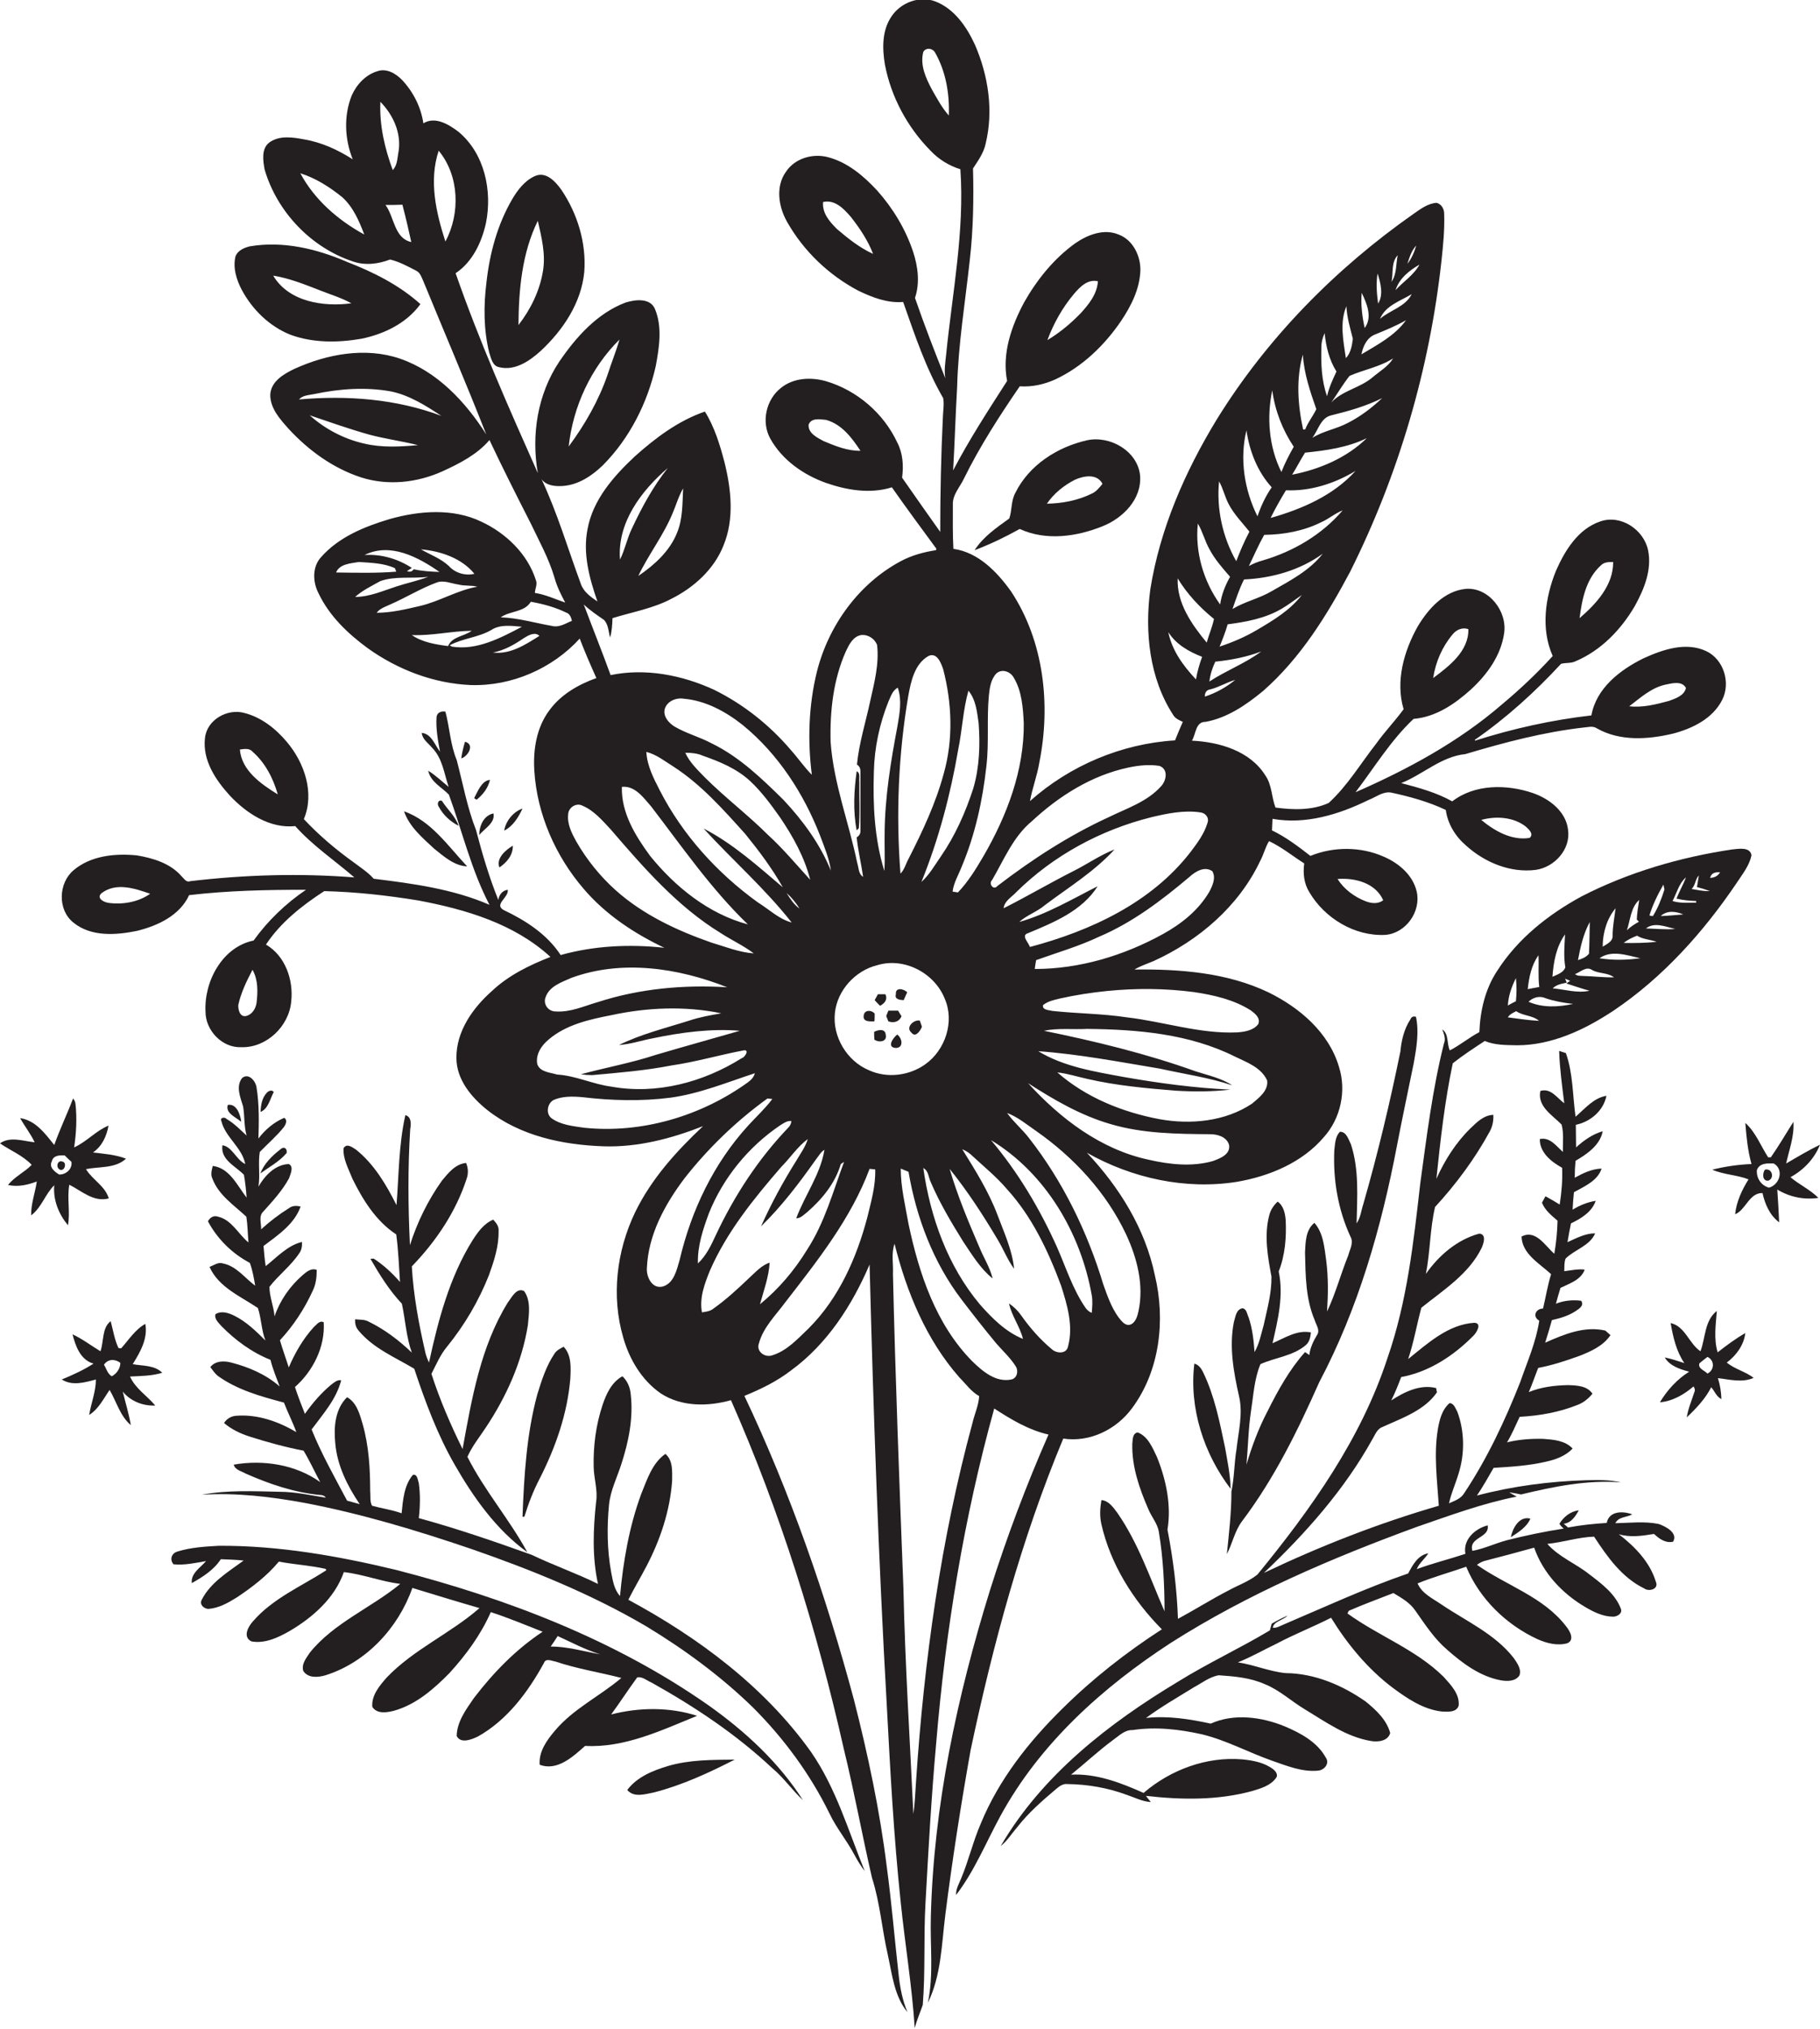 <?xml version="1.0" encoding="utf-8"?>
<!-- Generator: Adobe Illustrator 19.2.0, SVG Export Plug-In . SVG Version: 6.00 Build 0)  -->
<svg version="1.1" id="Layer_1" xmlns="http://www.w3.org/2000/svg" xmlns:xlink="http://www.w3.org/1999/xlink" x="0px" y="0px"
	 viewBox="0 0 677.5 755.3" enable-background="new 0 0 677.5 755.3" xml:space="preserve">
<g>
	<path fill="#231F20" d="M395.8,535.5c9.9,1.5,19.8-3.4,25.6-11.3c10.4-14,12.5-32.9,8.5-49.5c-3.6-17.3-13.2-32.8-25.3-45.6
		c16.8,9.5,36.8,13.9,56,10.8c12-2.1,24.1-7.1,32.2-16.6c6.3-7,8.5-17.3,5.6-26.3c-3.8-12.7-14.6-21.9-26.2-27.6
		c-15.5-7.4-33-8.7-49.9-8.5c2.2-1.3,4.6-2.1,7-3.1c16.8-7.6,31.8-20.4,39.8-37.3c1.3-2.4,1.9-5.1,3.3-7.4c4.7,2.2,8.7,5.5,13.1,8.3
		c-0.5,3.7-0.1,7.5,1.9,10.7c5.7,9.7,16.9,16.5,28.3,15.9c7.6-0.6,13.3-8.6,11.7-16c-1.4-6.3-6.8-10.8-12.5-13.2
		c-8.5-3.7-18.5-3.7-27.1-0.2c-4.5-3.5-9.1-7-14.3-9.5c0.1-1.4,0.1-2.8,0.2-4.3c12.3,2.2,24.7-1.6,35.7-7c2.7-1,5.2-3.2,8.3-2.8
		c7,1.5,14,3.4,20.5,6.5c0.7,5.2,3.6,9.9,7.6,13.3c7,6.3,16.5,10.2,25.9,9c7-1,13.1-7.7,12-15c-0.8-6.8-7-11.5-13.1-13.6
		c-9.7-3.3-21.6-3.4-30,3.1c-5.9-3.3-12.5-5.1-19-6.8c8.1-3.2,14.9-9.9,23.9-10.8c14.4-4.3,29.1-8.2,44.1-9.9
		c1.6-0.1,3.3-0.7,4.8,0.3c8.6,4.9,19,4.2,28.3,2c7.3-1.9,14.9-5.6,18.4-12.6c3.2-6.3,0.6-15-5.9-18.1c-7.6-3.6-16.3-0.6-23.5,2.7
		c-8.7,4.3-17.5,11.1-19.3,21.2c-14.7,1.7-29.2,4.9-43.3,9.4l-0.1-0.3c11.7-8.1,22.4-17.8,32.1-28.3c1.8-0.5,3.8-0.1,5.5-1
		c9.4-4,16.8-11.7,21.9-20.4c3.5-6.3,6.5-13.6,5-20.9c-1.6-7.6-10.1-13.4-17.8-10.7c-8.3,2.8-13.2,10.9-16.5,18.4
		c-4,9.9-5.7,21.6-1.2,31.7c-5.9,6.5-12.3,12.5-19,18.1c-16.1,13.9-35,24.1-54.4,32.6c7-9.2,13.1-19.3,21.6-27.3
		c8.3-0.7,15.3-5.5,21.3-10.9c6-5.5,11.2-12.6,12.4-20.9c1.3-8.2-5.7-17.3-14.3-16.6c-8,0.8-13.9,7.4-17.8,13.9
		c-5.2,9.2-8.4,20.5-5.3,30.9c-3.2,4.4-7,8.3-10.2,12.8c-5.8,7.4-10.7,15.7-17.7,22.1c-6.2,2.8-13.3,2.6-19.8,1.7
		c-1.5-3.9-1.3-8.5-3.8-12c-5.7-9.1-17.1-12.4-27.3-12.9c1.5-2.4,1.3-7.1,5.1-7c8.1-1.5,15.1-6.3,21.4-11.5
		c13.9-12.2,23.8-28.2,32.4-44.4c18.1-36.2,29.6-75.6,34-115.8c0.6-5.7,1.2-11.5,1-17.2c0.1-1.8-0.9-3.8-2.8-4.3
		c-3.3,0.2-6,2.3-8.6,4.1c-29.1,20.4-54.6,46.3-73.3,76.6c-11.8,19.4-21.1,40.6-24.7,63.2c-2.1,15.8-0.4,33,8.5,46.7
		c0.8,1.4,2.3,2,3.6,2.6c-1,2.3-2,4.6-2.9,6.9c-19.9,1.2-39.2,9.4-54,22.6c0.9-4.9,2.7-9.5,3.5-14.4c4.3-21.5,1.7-45.1-10.5-63.6
		c-5.2-7.3-12.2-14.6-21.5-15.9c-0.3-5.5-0.2-10.9-0.2-16.4c-0.2-3.7,2.6-6.5,4.1-9.7c5.9-12,13.2-23.3,20.8-34.4
		c4.6,0.3,9.1-0.7,13.3-2.6c10-4.7,18.2-12.6,24.4-21.7c3.7-5.5,6.9-11.8,7.2-18.6c0.2-5.5-2.7-11.6-8.1-13.6
		c-5.5-2.3-11.6,0.1-16.2,3.3c-7.9,5.7-14.2,13.5-19,22c-4.7,8.8-8.3,19.1-6.3,29.2c-7,10.9-14.1,21.8-20.1,33.3
		c0.6-10.4,0.9-20.8,1.5-31.2c0.4-15.8,3-31.4,4.7-47.1c1.3-11.3,1.5-22.7,1.2-34.1c1.9-2.9,4-5.8,4.7-9.2c3-12.3,1-25.4-4-36.9
		c-3.1-6.7-7.7-13.4-14.8-16.1c-5.9-2.2-12.9,0.5-16.3,5.7c-3.5,5.2-3.4,11.8-2.4,17.8c2.3,12.1,8.4,23.4,17,32.1
		c3,3.2,6.9,5.6,11.1,6.9c1.6,23.1-3,46-5.3,69c-0.3,2.9-0.8,5.8-0.3,8.8c-4-9.9-7.8-19.8-11.3-29.9c1.9-5.6,1.1-11.7-0.7-17.2
		c-2.8-8.4-7.5-16.2-13.4-22.8c-5-5.4-11-10.5-18.3-12.4c-5.6-1.5-12.3,0.4-15.6,5.4c-4,5.5-2.8,13.1,0.4,18.7
		c6.1,10.8,15.5,19.8,26.5,25.6c5.2,2.5,10.8,4.7,16.7,4.2c4.3,12.2,8.4,24.6,14.9,35.8c0.4,2.2,0,4.5-0.1,6.8
		c-0.7,14.3-1,28.7-1,43c-4.8-6.7-9.5-13.5-14.2-20.2c0.6-4.4,0.3-9.1-1.8-13.1c-5.1-10.9-15-19.4-26.5-22.8
		c-5.6-1.6-12.1-1.3-16.8,2.5c-5.5,4.3-7.4,12.6-4,18.8c4.4,8,12.4,13.6,20.9,16.6c7.8,2.7,16.4,4.1,24.4,1.6
		c5.4,7.7,11,15.3,16.6,22.9l-0.2,0.5c-4.5,0.7-9,1.9-13.1,4.1c-15.7,8.4-26.9,24-31.2,41.1c-3.1,12.5-3.5,25.7-1.9,38.4
		c-2.8-2.8-5.1-6.2-7.8-9.2c-7.9-9.3-17.6-17-28.5-22.4c-11.9-5.5-25.6-8.2-38.6-5.5c-3.2-8.8-6.7-17.5-10-26.3c2.3,2.2,5,4,7.6,5.8
		c1.6,1.8,1.6,4.3,2.2,6.5c0.7-2.3,0.8-4.8,0.9-7.2c7.4-2.3,15.2-3.6,22.1-7.3c8.3-4.2,15.7-10.9,19.2-19.7c4.1-9.9,2.9-20.9,0.4-31
		c-1.7-6.5-3.7-13.1-7.3-18.9c-9.9,3.4-18.4,9.8-26.1,16.7c-7.9,7.4-15.6,16.1-17.6,27.1c-1.8,9.1,0.7,18.3,3.7,26.9
		c-2.5-1.7-5.2-3.6-6.2-6.6c-4.8-13-8.7-26.3-14.6-38.9c1.8,2.4,5.1,2.7,7.9,2.5c5.8-0.4,10.9-3.8,15-7.8
		c9.9-10,16.5-23.1,19.6-36.8c1.3-7,2.5-14.6-0.3-21.3c-1.8-4.2-7.3-3.5-10.9-2.4c-10.6,4-18.5,12.9-24.7,22
		c-8.1,12.1-10.5,27.3-8,41.5c-10.9-24.5-21.8-49.1-30.6-74.4c6.3-4.2,9.7-11.5,11.3-18.7c2.4-12-0.5-25.9-10.3-34
		c-3.6-2.7-8.6-5.8-13-3.1c-0.9-6-3.7-11.6-7.9-16.1c-2.3-2.4-5.8-4.5-9.2-3.3c-4.4,1.3-7.8,5-9.6,9.1c-3,7.6-2.6,16.2,0.4,23.7
		c-5.5-3.5-11.5-6.3-18-7.4c-4.3-0.8-9.2-1.6-13,1.1c-3.1,2.3-2.4,6.8-1.8,10.1c4.6,15.7,17.2,29,32.8,34.2c4.5,1.6,9.5,1,13.9-0.7
		c3.4,0.8,6.5,2.5,9.6,4.1c1.6,0.7,2.1,2.5,2.8,4c7.8,19,15.9,37.9,23.4,57c-7.7-12.1-18.2-23.4-32.1-28.2
		c-12.9-4.4-27.2-1.7-39.3,3.8c-4,1.9-8.8,4.7-9,9.7c0,5.1,3.7,9.1,6.9,12.7c7.4,8,16.5,14.6,26.9,18c10,3.2,20.9,2,30.4-2.3
		c6.3-2.9,12.8-6.2,17.4-11.6c4.9,10.4,10.1,20.7,15.3,30.9c3.2,6.7,6.8,13.2,8.9,20.3c0.9,3.3,2.4,6.3,4,9.3
		c-3.8-1.3-7.4-3-11.3-3.6c0.1-1.6,1-3.2,0.4-4.7c-3.1-9.8-11.1-17.5-20.3-21.8c-10.6-5.1-23.1-4.1-34.1-1
		c-9.4,2.8-19,6.7-25.6,14.2c-3.3,3.6-3.1,9.2-1,13.3c4,8.5,10.9,15.1,18.4,20.6c11.2,8,24.5,13.1,38.3,13.7
		c15.2,0.5,30.4-6.1,40.6-17.3c1.9,5,4,9.8,6.2,14.7c-6.7,2.4-13.2,6.1-17.5,12c-4.8,6.4-6.1,14.7-5.6,22.5c1,16.2,7.9,31.8,18.4,44
		c8.1,9.5,18.8,16.6,30,21.9c-12.9-1.4-26.1-0.8-38.6,2.7c-5.1-7.8-13.1-12.9-21.3-16.8c-3.6-2.1,2.1-4.7,1.6-7.5
		c-2,0.3-3.2,1.8-3.5,3.8c-3.4-8.4-6-17.2-8.3-26c-3.3-8.4-4.9-17.4-7.2-26.1c-2.4-5.8-2.6-12-4.2-18c-1.5-0.3-3.1,0.3-3.3,2
		c-0.3,4.3,0.5,8.7,1.3,12.9c-2-2.5-3.1-6.6-6.8-7c0.2,2.4,2.4,3.8,3.8,5.5c3.9,3.9,4.5,9.6,6.2,14.6c-2.5-2-4.8-4.3-7.6-6
		c0.9,4.2,5,6.1,7.7,8.9c5,13.7,8.3,28,15.1,41c-13.6-5.9-28.5-7.9-43.1-9.7c-2.1-2.4-4.8-4.1-7.3-6c-6.7-4.8-13.1-10.2-18.7-16.2
		c4.1-9.7,0.2-21-6.3-28.7c-4.1-4.9-9.5-9.2-15.8-10.8c-6.3-1.8-14,2.5-14.7,9.3c-1,8.3,4,15.7,9.3,21.5
		c6.2,6.6,14.9,12.3,24.3,11.3c6.5,7.3,14.7,12.8,22,19.1c-20.3-1.6-40.8-1-61.1,1.4c-1.5,0.6-2.3-1-3.2-1.8
		c-4.1-4.8-10.6-6.8-16.7-7.8c-8.1-0.8-17.2,0.1-23.6,5.6c-5.6,4.8-5.9,14.7,0,19.4c6.6,5.4,15.9,4.7,23.7,3.1
		c7.7-1.9,15.9-5.7,19.4-13.3c14.4-1.7,28.9-2,43.5-2c-7.5,5.1-14.2,11.5-19.5,18.9c-11.7,2.4-18.5,15.3-17.9,26.5
		c0,7,6.2,13.5,13.3,13.2c9.4,0.3,17.8-7.8,18.6-17c0.9-8-2.2-17-9.4-21.2c5.5-8.3,13.4-14.5,21.7-19.9c11.8,0.3,23.5,1.6,35.1,3.5
		c17.5,3.3,35.6,8.6,49.1,21c-7.9,3.1-15.7,6.9-21.9,12.8c-7.1,6.3-13.2,15-13.1,24.8c0,8,5.5,14.6,11.5,19.4
		c12.3,9.7,28.2,13,43.4,13.5c12.7,0.4,25.2-2.9,36.9-7.5c-10,9.4-19.3,19.7-25.3,32.1c-6.9,14.4-8.9,31.2-4.4,46.6
		c2.3,8.1,6.9,15.9,14,20.8c7.7,5,17.5,4.9,26.1,2.5c18.4,41.7,32,85.4,42,129.8c3.9,15.9,6.8,32,10.5,48c3,9.3,3.7,19.2,5.9,28.7
		c1.6,7.3,2.4,15.4,7.3,21.3c-1.9-4.5-2.8-9.3-3.3-14.1c-1.5-13.3-2.6-26.7-4.4-40c-2.6-21-7-41.7-12.2-62.1
		c-10.4-38.8-23.6-76.9-40.8-113.2c6.1-2.5,12.1-5.4,17.4-9.5c13.4-9.8,22.7-24.2,29.2-39.4c1.4,54.7,3.3,109.4,6.4,164
		c1.3,24.5,2.6,49,5.2,73.5c1.6,15.6,4.2,31.1,5.2,46.7c0.8-3,2-5.7,3-8.6c1-12.5,0.3-25.2,1-37.7c1.1-20,2.2-39.9,4-59.8
		c3.5-42,10.3-83.8,21.6-124.5c6.3,4.1,12.8,8,20.2,9.7c-8.3,18.9-15.6,38.3-21.8,58c-12.2,39.4-21,80.3-22,121.6
		c-0.3,10.7,1.1,21.4-1.1,31.9c5-10.2,5.1-21.8,6.5-32.8c2.6-20.5,5.8-40.9,9.4-61.2C369.6,612.3,380.2,572.9,395.8,535.5z
		 M514.9,335.1c-1.9,1.5-4.4,1.2-6.5,0.4c-4.2-1.6-8.1-4.5-10.5-8.3C504.3,326.7,512,328.6,514.9,335.1z M568,307.7
		c1.1,1,3.1,2.8,1.4,4.2c-6.6,1.1-13.1-2.6-18-6.7C556.9,303.7,563.4,304.1,568,307.7z M620.2,254.8c2.4-0.5,6-1.4,7.4,1.3
		c-0.6,2.8-3.8,3.9-6.3,4.8c-4.8,1.3-9.8,2.6-14.8,2C610.7,259.7,614.8,255.9,620.2,254.8z M596,210.4c1.2-1.2,2.9-1.2,4.5-1.2
		c0.1,8.6-6.3,15.6-12.5,20.9C588.9,223.1,590.4,215.4,596,210.4z M540.7,236.2c1.4-1.8,3.7-2.8,5.9-2c0.2,8.2-7.2,13.8-13.1,18.2
		C534.4,246.4,536.9,240.7,540.7,236.2z M399.8,109.4c2.2-2.6,5.1-5.6,8.9-4.7c-0.3,4.8-3.4,8.6-6.5,12c-3.7,3.8-7.8,7.2-12.3,9.9
		C392.2,120.4,395.5,114.5,399.8,109.4z M353.2,43c-2.5-2.8-4.3-6.2-6.2-9.5c-2.3-4.3-4.6-9.2-3.3-14.2c1-1.7,3.5-1.4,4.4,0.3
		C352.1,26.6,353.5,34.9,353.2,43z M311.5,85.2c-2.7-2.7-5.5-5.9-5.1-10c4.4-1,7.7,2.5,10.3,5.5c3.3,4.2,6.4,8.8,8.3,13.8
		C320.1,92.3,315.7,88.8,311.5,85.2z M306.6,164.2c-2.4-1.3-5.8-2.9-5.6-6.1c1-2.7,4.3-2,6.5-1.8c5.8,1.6,9.6,6.6,12.8,11.5
		C315.5,167.9,310.9,166,306.6,164.2z M254.3,181.8c-0.3,5.6-0.1,11.4-2.3,16.6c-2.7,6.8-8.5,12-14.4,16c3.8-8,9.4-15.1,12.8-23.4
		C251.7,188,252.6,184.7,254.3,181.8z M248.6,174.2c-5.5,6.9-9.7,14.7-13.4,22.6c-1.8,3.7-2.6,7.9-4.4,11.5
		C229.7,194.6,238.7,182.7,248.6,174.2z M230.6,126.4c-1.3,4.5-3.1,8.9-4.5,13.3c-3.3,9.5-8.4,18.4-14.4,26.5
		C213.3,151.3,220,136.9,230.6,126.4z M111.8,64.5c5.7,1.8,10.9,5.1,15.6,8.9c4.1,3.7,6.3,8.9,8.2,13.9
		C125.9,82,117.1,74.4,111.8,64.5z M141.6,37.9c4.7,4.8,7.8,11.5,6.8,18.3c-0.5,2.4-0.4,5.3-2.2,7.1
		C143.2,55.2,141.2,46.6,141.6,37.9z M143.5,76.3c2.1,0,4.2,0,6.3-0.1c1.2,4.6,2.3,9.3,3.3,13.9C146.7,88.7,146.8,80.7,143.5,76.3z
		 M165.8,89.9c-3.5-10.8-6.2-22.7-2.5-33.8C171,65.4,171.4,79.5,165.8,89.9z M135.5,165.1c-7.5-1.7-14.5-5.4-20.2-10.5
		c7.4,2.5,14.7,5.1,22.2,7.2c6,1.6,12.1,2.4,18.1,3.9C149,166.3,142.1,166.7,135.5,165.1z M111.3,148.7c1.4-1.6,3.7-1.6,5.6-2
		c9.4-2,19.2-2.7,28.6-1c6.9,1.4,13,5.3,18.8,9.1C147.5,148.5,129.2,147.1,111.3,148.7z M176.6,213.6c-3.4,0.8-7.2-0.3-9.5-2.9
		c-3-2.8-6.9-4.2-10.4-6.2C164,205.1,171.9,207.8,176.6,213.6z M163.6,212.9c-3.2-0.1-6.5-0.3-9.6-1c-0.6,0.9-1.4,1.1-2.5,0.7
		c0.6-0.4,1.2-0.8,1.8-1.2c-5.2-3.4-11.4-5.2-17.6-4.8C145.3,201.8,155.7,207.4,163.6,212.9z M125.1,213.1c1.3-3.2,5.5-3.4,8.5-3.9
		c4.5,0.3,9.3,0.4,13.4,2.3c0.1,0.3,0.4,0.9,0.5,1.3C140.1,213.4,132.6,213.2,125.1,213.1z M132.2,222.2c2.8-2.5,6.2-4.1,9.4-5.9
		c5.7-2,11.9-0.8,17.8-1.6c-3.8,1.5-7.9,2.3-11.8,3.6C142.6,219.9,137.6,222.2,132.2,222.2z M145.5,224.9c5.7-2.5,11-5.8,16.9-8
		c2.7-1.1,5.5,0.3,8.3,0.7c2.3,0.6,4.7,0.2,7,0.8c-7.5,1.3-14.1,5.5-21.5,7.2c-5.2,1.2-10.5,2.5-16,2.5
		C141.5,226.4,143.6,225.8,145.5,224.9z M153.3,236.4c7.5,0.3,14.8-1.5,22.3-1.6c-2.8,2.1-7.3,2.1-8.8,5.7
		C162.2,239.9,157.2,239.1,153.3,236.4z M168.2,240.7l-0.8-0.5c4.8-2.6,10.7-2.9,15.5-5.7c3.4-2.2,7.6-1.5,11.4-1.2
		C186.3,237.5,177.5,242.2,168.2,240.7z M183.5,242.9c4.2-0.8,7.9-2.9,11.4-5.3c1.6-1,4.2-2.6,5.9-0.9
		C195.7,239.9,190,243.7,183.5,242.9z M205.5,233c-6.4-1.1-12.6-3-19.1-3.2c3.5-2.5,8.8-1.8,11.2-5.8c4.5,0.8,9,2,13.1,4
		c1.4,0.4,1.9,1.8,2.2,3.1C210.6,232,208.2,233.7,205.5,233z M89.3,279c1.6-0.2,3.5-0.6,4.7,0.8c4.7,4.1,7.7,9.9,9.4,15.9
		C97.2,291.9,89.9,286.8,89.3,279z M40.5,336.1c-1.8-0.2-4.9-1.8-2.6-3.7c5.4-4,12.3-1.7,18,0.3C51.5,335.8,45.7,336.8,40.5,336.1z
		 M95.5,373.3c-0.3,2.2-1.7,4.4-3.9,4.9c-2.3,0.5-3-2.4-2.9-4.1c1-4.6,3.1-8.9,5.3-13.1C96.1,364.7,96,369.2,95.5,373.3z
		 M406.4,488.7c-1-0.4-1.8-1.1-2.4-2c-4.7-6.9-7.2-14.9-10.5-22.4c-6.4-14.3-14.5-27.9-24.6-39.9c20.3,12.3,33.4,34.6,37.5,57.7
		C406.8,484.2,406.6,486.5,406.4,488.7z M419.2,459.5c4.1,8.8,6.7,18.9,4.6,28.6c-0.4,1.9-1.1,4.3-3.1,5c-2,0.5-3.2-1.4-4.3-2.7
		c-2.7-3.7-4.2-8.1-5.7-12.3c-5.9-19.5-15-38.3-27.6-54.4c-2.5-3.3-5.8-6-8.2-9.4c4,1.5,7.3,4.3,10.8,6.7
		C399.7,430.8,411.8,443.8,419.2,459.5z M451.5,432.2c-7.8,2.2-16.1,1.3-23.9-0.5c-17.8-3.8-32.9-15.3-44.9-28.5
		c9.6,6.2,19.6,12,30.6,15.2c12.1,3.6,24.8,3.7,37.2,3.8c2.8,0,6.1,1,7,3.9C458.2,429.7,454.2,431.2,451.5,432.2z M471.7,402.2
		c0.5,3.8-3,6.4-5.6,8.6c-10,6.7-22.9,7.9-34.5,5.8c-13.8-2.6-27.4-8.1-38-17.4c3.8,0.4,7.4,1.6,11.1,2.4c10.8,2.5,21.9,3.5,33,4.4
		c6.7,0.4,13.5,0.4,20.3-0.4c-13.3-0.6-26.6-2.4-39.7-4.7c-10.8-2-22.3-3.8-31.8-9.6c15.2,1.1,30.3,4,45.3,6.5
		c9,2,18.2,3.3,26.9,6.2c-4.1-2.7-9-3.7-13.6-5.2c-18.4-6.6-37.4-11.2-56.5-15.1c5.3-1.1,10.8-0.4,16.1-0.7c18.7,0.2,38,1.8,55,10.3
		C464,395.4,469.5,397.3,471.7,402.2z M444.5,369.3c7.3,1.1,14.8,2.8,21.1,6.8c1.6,1.2,3.7,2.8,2.8,5.1c-1.8,2.4-5.1,2.9-7.9,3.1
		c-13.9,0.6-27.3-4-41-5.6c-9.2-1.4-18.6-1.4-27.8-2.4c-1.1-0.3-3.9-0.3-3.4-2.2c1.8-1.4,4.1-1.9,6.2-2.4c5.8-1.3,11.6-2.2,17.5-2.8
		C422.9,367.8,433.8,367.9,444.5,369.3z M450.2,331.9c-4,6.9-10.4,12-17.3,15.8c-14.5,8-31,13-47.7,13c0.1-0.8,0.3-2.4,0.5-3.3
		c7.8-2.8,15.8-5.1,23.4-8.7c12.5-5.3,23.4-13.6,33.7-22.3c2.2-2,5.6-4.1,8.5-2.1C452.7,326.8,451.4,329.6,450.2,331.9z
		 M448.5,259.3c0-1.5,0.6-2.5,2.1-2.7c3.2-0.8,6-2.6,9.2-3.5C456.5,255.8,452.6,258,448.5,259.3z M450.2,253.7
		c0.3-2.6,1.1-5.1,2.2-7.4c5.8-0.6,11.6-1.7,17.1-3.8C463.5,247,456.4,249.6,450.2,253.7z M467.9,234.5c-4.4,2.6-9.1,4.6-13.9,6.2
		c1.1-2.7,2.2-5.5,3-8.3c6.9-0.9,14-2.2,20.1-5.8c2.6-1.5,5-3.4,7.5-5.1C480.2,227.2,474,230.9,467.9,234.5z M473.5,220
		c-4.7,2.8-10.1,3.9-14.7,6.7c1.3-3.7,2.5-7.5,4.3-11c10.4-0.5,20.8-3.4,29.3-9.6C487.5,212.4,480.3,216.1,473.5,220z M470.1,208.6
		c-1.8,0.5-3.6,1.2-5.2,2.1c1.9-3.9,3.6-7.9,5.7-11.6c7.3-0.1,14.6-1.4,21.2-4.7c2.8-1.2,5.1-3.3,8-4.4
		C492,199.1,481.4,205.3,470.1,208.6z M473,192.8c1.7-3.5,3.7-7,5.7-10.3c9.1,0.4,18.1-2.5,25.9-7.2
		C496.4,184.4,484.7,189.5,473,192.8z M481,176.7c1.7-2.7,3.1-5.5,4.8-8.2c7.8-0.8,15.8-1.9,23-5.4
		C501.2,170.5,491.2,174.7,481,176.7z M511,140.4c-4.6,4-11.2,4.9-15.4,9.4c2.3-3.3,4.3-6.8,6.8-9.9c5.3-2.3,11.2-3.3,16.2-6.5
		C516.8,136.4,513.6,138.2,511,140.4z M527.2,91.4c-0.7,2.4-1.7,4.8-3.3,6.8C524.7,95.8,525.4,93.3,527.2,91.4z M528.4,98.5
		c-2.1,3.9-6,6.3-8.9,9.5C520.9,103.6,524.6,100.7,528.4,98.5z M520.3,95c-0.7,3.3-0.3,7-2.3,9.9C518.7,101.6,517.8,97.7,520.3,95z
		 M525.5,109.5c-2.3,4.7-8,5.9-11.8,9.2C515.8,113.7,521.2,112.1,525.5,109.5z M512.8,101.8c1.1,3.4,2.3,7.9,0.2,11.2
		C512.5,109.3,512.2,105.5,512.8,101.8z M506.9,109c1.9,4,4.1,9.1,1.1,13.1C507.1,117.9,506.5,113.4,506.9,109z M511.9,124.5
		c3.9-1.6,7.8-3.2,11.5-5.3c-4.2,5.8-10.6,9.1-16.6,12.7C507.4,128.9,508.8,125.7,511.9,124.5z M501.2,114c0.2,4.2,1.4,8.1,2.4,12.1
		c-0.3,2.5-0.8,5.4-2.6,7.2C500.1,127,498.6,120.2,501.2,114z M491.9,129c0-1.8,0.5-3.4,1.2-5c0.5,5,1.7,10,4.4,14.3
		c-1.4,3-2.8,6-3.5,9.2C491.9,141.6,491.7,135.2,491.9,129z M495.6,154.6c6.5-1.6,12.9-3.4,18.9-6.4c-3.8,3.6-8,6.8-12.7,9.2
		c-4.3,2.3-9.2,3-13.3,5.6C490.7,160.2,491.6,155.5,495.6,154.6z M485,132c0.4,7,2.7,13.7,5,20.3c-1.2,2.6-3.1,4.8-4.1,7.5
		c-0.2,0-0.6,0.1-0.8,0.1C483.1,150.8,482.4,141,485,132z M473.6,145.3c1,7.5,3.8,14.7,8,21c-1.7,3-3.3,6.1-4.6,9.4
		C472.3,166.3,471.5,155.3,473.6,145.3z M464,160.2c1.1,7.7,4.1,15.4,9.4,21.2c-2.3,3.3-4,7-5.3,10.8
		C463.2,182.4,461.4,170.8,464,160.2z M453.8,179.2c1.5,2.6,2.1,5.6,3.5,8.3c2,3.9,5.1,7,7.8,10.4c-1.9,3.6-3.5,7.3-4.9,11
		C455.1,200,452.8,189.4,453.8,179.2z M445.9,194.9c1.8,3,2.6,6.5,4.3,9.5c2,3.8,4.9,7.1,7.7,10.3c-1.8,3.2-3.2,6.7-3.7,10.3
		C448,216.4,444.8,205.5,445.9,194.9z M451.9,230.4c-0.6,3-1.9,5.9-2.7,8.8c-5.6-6.8-11.2-14.7-10.8-23.9
		C441.9,221.1,446.6,226.1,451.9,230.4z M434.9,235.3c2.9,4.6,7.7,7.3,12.6,9.2c-1,2.7-1.8,5.5-2.3,8.4
		C440.5,247.9,436.3,242.2,434.9,235.3z M446.8,302.4c1.9,0.2,3.4,1.9,2.7,3.9c-1.2,4-3.7,7.4-6.2,10.7
		c-14.6,19-37.3,29.5-59.9,35.5c-0.5-1.6-3.4-4.3-0.8-5.1c9.6-4,20.2-8.3,26-17.5c-9.5,4.8-18.9,10.4-29.2,13.3
		c2.9-2.6,6.7-3.8,9.6-6.3c8.8-6.6,18.4-12.5,25.9-20.7c-5.4,2.1-10.2,5.5-15.4,8.1c-8.7,4.4-17.2,9.4-25.9,13.8
		c0.3-2.8,3.1-4.2,4.8-6.1c13.8-13.6,31.4-23.1,50.2-27.8C434.5,302.8,440.7,301.5,446.8,302.4z M384.1,305.7
		c10.1-9.4,22.3-17.1,36-20c3.8-0.8,7.7-1.2,11.5-0.6c3.4,1.2,2.6,5.5,0.6,7.6c-5.2,5.8-12.8,8.2-19.5,11.5
		c-14.8,6.8-28.5,15.7-41.4,25.6c-1.5,1.8-3.4-0.9-2-2.2C373.7,320.1,377.1,311.5,384.1,305.7z M368.1,259c0.3-2.9,0.7-6.1,2.8-8.3
		c2.1-1.9,5.3-0.7,6.5,1.6c3,5,3.4,11.1,3.7,16.8c0.2,17.6-6.3,34.6-15,49.6c-2.8,4.8-5.7,9.5-9.5,13.5c-0.5-0.1-1.5-0.2-2-0.3
		c0.4-3.3,2.2-6.2,3.4-9.3c5-11.9,7.8-24.7,9.2-37.5C368.2,276.5,367.3,267.7,368.1,259z M356.7,279c1.5-7.3,1.8-14.8,3.8-21.9
		c2.8,3.4,3.2,7.9,3.8,12.1c0.6,8.1,0.3,16.5-2,24.3c-2.9,8.9-6.7,17.5-12,25.2c-2.3,3.3-4.3,6.9-7.3,9.6
		C349.4,312.5,353.8,295.9,356.7,279z M338.1,259.1c1-5.4,2.3-11.9,7.5-14.9c3.2-1.5,4.7,2.6,5.5,4.9c3.3,12.7,3.8,26.2,0.2,38.9
		c-3,11.1-7.9,21.5-13.1,31.7c-1,1.8-1.5,4-3,5.5C333.5,303.2,334.4,281,338.1,259.1z M334.2,256c1.6,4.6,0.7,9.5-0.1,14.2
		c-2.5,13.2-4.7,26.5-4.8,40c-0.1,4.7,0.2,9.3-0.1,14c-3.7-11.9-4.3-24.6-3.9-37c0.2-8.9,2.1-17.7,5.4-26
		C331.6,259.3,332.2,257,334.2,256z M314.9,242.4c1.2-2.5,2.6-5.4,5.6-6c2.6-0.3,5.1,1.3,6,3.7c0.8,7-1,13.9-2.5,20.6
		c-1.7,8-4.2,15.8-5,23.9c0.9,0.6,1.3,1.4,1.3,2.5c0,7.3,0,14.6,0,22c0.1,1.1-0.4,2-1.4,2.6c0.5,4.9,1.7,9.8,2.4,14.7
		c-1.8-1.1-1.6-3.4-2.2-5.2c-3.1-15-8.8-29.6-9.9-45C308.9,264.7,310.2,252.9,314.9,242.4z M247.4,264.1c0.8-3.1,4.3-4.5,7.2-4
		c8.1,0.7,15.6,4.8,21.9,9.8c13.2,10.8,22.7,25.5,28.8,41.2c1.6,4.3,3.4,8.5,4,13c-4-9.9-10.4-18.6-17.6-26.3
		c-8.1-8-16.5-16.1-26.8-21.1c-4.5-2.4-9.5-3.7-13.9-6.3C249,269.1,246.9,266.9,247.4,264.1z M285.9,310.8
		c-7.5-7.5-16-13.9-23.5-21.4c-2.7-2.8-5.7-5.6-7.3-9.2c2.2,0,4.5,0.2,6.5,1.1c6.3,2.2,12.6,4.8,17.6,9.4c4.3,4,7.8,8.8,11.2,13.6
		c4.8,7.1,9.1,14.8,11.2,23.2C296.4,321.8,291.5,315.9,285.9,310.8z M297.6,338.2c-2.1-1.5-3.5-3.7-4.8-5.8
		C294.6,334,296.3,336,297.6,338.2z M250.6,285.3c10.4,6.7,18.6,16,26.8,25.1c5.1,6.3,10,12.8,14,19.9c-9.3-7.9-18.6-16.3-29.5-21.9
		c10.8,11.8,22.9,22.4,32.8,35c-4.8-1.3-8.4-4.9-12.6-7.5c-15.1-10.9-28-25.1-36.5-41.7c-2.3-4.5-4.7-9.1-5-14.3
		C244.3,280.8,247.4,283.3,250.6,285.3z M231.5,292.9c4.9-0.5,8,4,10.9,7.3c11.5,15,22.3,30.7,36,43.9c-14.6-3.9-27-13.9-36.4-25.5
		C236.5,311.1,231.2,302.5,231.5,292.9z M229.2,331.4c-5.8-5.2-10.8-11.4-14.7-18.2c-1.7-3.1-3.4-6.4-3-10.1c0.1-2.5,3-4.4,5.3-3.2
		c4.3,1.8,7.4,5.5,10.5,8.8c12.3,14.3,24.9,28.8,41.1,38.7c4,2.6,8.4,4.6,12.2,7.5c-5.5-0.4-10.6-2.5-15.7-4
		C252,346.4,239.4,340.5,229.2,331.4z M203.1,371.2c1.4-4.1,6-5.6,9.6-7.2c18.8-6.9,39.8-3.7,58,3.5c-16.2-1-32.6,0.5-48.1,5.5
		c-5.2,1.5-10.3,3.9-15.8,3.5C204,376.5,202.1,373.7,203.1,371.2z M200,396.1c-0.7-3.6,1.6-7,4.3-9.2c6.5-5.5,15-7.4,23.2-9
		c13.4-2.9,27.5-3.5,41-0.7c-4,0.7-8,1.4-11.9,2.7c-8.8,2.8-17.9,5-26.2,9.1c4.3-0.3,8.4-1.7,12.6-2.5c10.6-2.2,21.6-3.7,32.4-2.8
		c-10.4,3-20.9,5.9-31.4,9c-9.1,3-18.6,4.7-27.8,7.2c1.4,0.2,2.8,0.3,4.3,0.3c9.9-0.9,19.8-1.7,29.5-3.6c9-1.3,17.8-3.9,26.8-5.6
		c2.4-0.4,0.4,2.7-0.7,2.9c-14.3,9-31.7,13.6-48.5,10.6c-6.9-0.9-13.3-4.1-20.2-4.5C204.8,399.2,201,399.1,200,396.1z M217.5,419.8
		c-4.1-0.6-8.5-1-12-3.4c-2.4-1.6-1.9-5.5,0.5-6.9c3.3-1.5,7.1-1.4,10.7-1.1c10.9,1.3,22,1.6,32.9,0.2c10.9-1.5,21-5.7,31.4-9.1
		c-0.4,1.5-1.4,2.5-2.6,3.4C260.9,415.5,238.9,422,217.5,419.8z M246.7,478.9c-3.9,1-6.1-3.5-5.9-6.8c0.5-12.5,6.7-23.8,14.1-33.6
		c8.8-11.2,19.3-21.3,30.8-29.6c0.5,0.1,1.4,0.1,1.8,0.2c-2.7,3.6-6,6.6-9,9.9c-12.8,14-21.2,31.6-25.5,50
		C251.9,472.7,250.9,477.7,246.7,478.9z M263.9,451.6c5.3-13.2,14.7-24.7,26.5-32.7c1.3-0.8,2.6-1.8,4.2-1.6c-0.1,1-0.5,1.8-1.2,2.5
		c-11.2,11.7-20.1,25.4-27,40.1c-1.7,3.7-3.5,7.5-6.6,10.4C259.6,463.8,261.7,457.6,263.9,451.6z M265.6,487.1
		c-1.2,1-2.8,1.2-4.3,1.4c-1-5.4,1-10.7,3-15.6c6.3-14.4,16.3-26.7,26.5-38.5c3.4-3.4,6-7.5,9.9-10.4c-0.9,3-2.8,5.5-4.3,8.1
		c-4.9,7.8-9.3,15.9-13.1,24.4c7.7-7.5,14.3-16.2,20.5-25c1-1.2,1.7-2.7,3.1-3.5c-1.5,9.2-7.3,16.9-10.5,25.5c1.7,0,2.9-1.4,4.2-2.4
		c5.5-4.8,10.3-10.7,12.4-17.8c0.3-0.2,0.9-0.6,1.2-0.8c-4.1,11-7.2,22.6-13.7,32.6c-4.7,7.7-10.6,14.7-17.6,20.4
		c1.4-5.1,3.3-10.2,3.6-15.5c-3,1-5.2,3.5-7.5,5.6C274.7,479.7,270.4,483.7,265.6,487.1z M322.9,453c-4,15.2-10.6,30.2-21.9,41.5
		c-4,3.8-8,8.3-13.5,10c-2.7,1-6.1-1.4-5-4.4c1.6-6,6.2-10.4,9.8-15.3c12-15.5,24.5-31.2,31.4-49.7c0.5,0,1.6,0.2,2.1,0.2
		C326,441.3,324.3,447.2,322.9,453z M323.5,398.4c-8.2-3.4-13.7-12.5-12.7-21.4c0.9-8.4,7.6-15.7,15.7-17.7
		c10.1-3.1,21.4,2.9,25.2,12.5c3.7,8.5,0.2,19.1-7.3,24.4C338.5,400.4,330.3,401.5,323.5,398.4z M362,529.7
		c-11.8,43.5-18,88.4-21,133.4c-0.3,4-0.4,8.1-1,12.1c-1.3-28-3.1-56-3.7-84c-1.5-39-3-78-3.9-117c0.2-3.7-0.7-7.6,0.6-11.2
		c4.5,18,11.8,35.7,24.1,49.7c2.4,2.4,4.4,5.3,7.4,7C364.3,523.1,362.8,526.3,362,529.7z M376.5,513.5c-5.8,1.2-10.7-3-14.6-6.8
		c-13.5-13.7-19.8-32.6-23.7-51.1c-1.2-6.8-2.9-13.7-2.9-20.6c1,0.4,1.9,0.8,2.9,1.2c2.9,17,9.2,33.7,19.7,47.5
		c4.2,5.5,8.5,11,12.9,16.3c2.5,2.9,5.3,5.4,7.3,8.6C379.2,510.2,378.7,513,376.5,513.5z M380.1,489.6c-1.2-1.7-2.7-3.2-4.5-4.4
		c1,4.7,4.1,8.6,5.2,13.2c-6.4-2.6-11.5-7.7-16-12.8c-12-14.3-18.5-32.5-21.1-50.8c2,1,1.9,3.5,2.8,5.3c3.3,7.7,7.6,14.9,12,22
		c3.3,4.9,6.4,10.1,11,13.8c-1-4.2-3.4-7.8-5-11.8c-4.1-9.5-8.1-19.1-11-29c6.6,8.2,12.4,17.1,17.8,26.2c2.2,3.6,3.7,7.6,6.2,11
		c-0.7-7.1-3.8-13.6-6.2-20.1c-3.3-8.7-8.2-16.5-13.1-24.4c1.5,0.6,2.8,1.5,3.9,2.6c4.3,4,8.9,7.7,12.7,12.2
		c9.4,10.3,15.4,23.1,20.2,36c2.3,7.2,4.6,15,2.6,22.5c-0.5,3-4.3,2.8-6.1,1.1C387.2,498.6,383.4,494.3,380.1,489.6z"/>
	<path fill="#231F20" d="M182.1,131.2c0.7,2.1,1.2,5.1,3.8,5.5c5.8,1.4,11.2-2.3,15.3-6c8.3-7.7,15.2-17.9,16.3-29.5
		c0.8-10.7-2.5-21.6-8.5-30.5c-2.2-3.1-5.8-7.1-10-5.1c-3.7,1.7-6.3,5.1-8.3,8.5c-5.5,9.4-8.4,20.1-9.6,30.9
		C180,113.7,180,122.7,182.1,131.2z M200.2,82.2c1.4,6.1,3,12.5,1.9,18.8c-1.2,7.3-4.6,14.2-9.1,20
		C193.1,107.8,194.3,94.2,200.2,82.2z"/>
	<path fill="#231F20" d="M108.1,124.6c8.4,3.1,17.7,3,26.4,1.5c8.4-1.7,16.9-5.8,22-12.9c-7.9-7.1-17.5-11.9-27.3-15.7
		c-11.3-4.9-23.9-7.9-36.2-5.8c-2.1,0.5-4.4,1.5-5.3,3.6c-1.1,4.3,0.3,8.8,2.3,12.6C93.9,115.2,100.3,121.5,108.1,124.6z
		 M119.4,108.2c3.8,1.5,7.8,2.7,11.4,4.7c-10.3,1.4-23.3-0.5-29.1-10.3C107.9,103.6,113.7,106,119.4,108.2z"/>
	<path fill="#231F20" d="M404.6,163.9c-11,2.5-21.5,9.2-26.6,19.5c-1.7,3-1.2,6.5-2.3,9.6c-4.7,3.4-9.7,6.8-12.9,11.8
		c5.8-2.2,11.4-4.9,16.8-7.9c9.7,4.5,21.2,2.9,30.8-1c7.6-3,14.7-10.1,14-18.9C423.5,167.9,413.2,162,404.6,163.9z M406.3,183.8
		c-5.1,2.5-10.9,3.6-16.6,3.7c2.6-3.8,6.3-6.8,10.4-8.9c3.3-1.5,8.3-2.4,10.3,1.5C409.2,181.6,408,183.1,406.3,183.8z"/>
	<path fill="#231F20" d="M173.1,276.1c-0.6,2-1.1,4.1-1.4,6.2C174.2,281.6,176.9,277.1,173.1,276.1z"/>
	<path fill="#231F20" d="M319.7,308.3c0.5-5.7,0.1-11.4,0.2-17.2c-0.2-1.3,0.5-3.4-1-4c-1,7.2-1.4,14.8,0,22
		C319.1,308.9,319.5,308.5,319.7,308.3z"/>
	<path fill="#231F20" d="M176.5,297.1l0.9,0.6c2.4-1.9,4.3-4.4,5-7.4C179.3,290.6,177.9,294.5,176.5,297.1z"/>
	<path fill="#231F20" d="M170.7,307.4c-1.2-3.6-4.2-6.1-6.2-9.3c-1.5-0.5-1.9,1.3-1.1,2.3C165,303.4,167.6,305.8,170.7,307.4z"/>
	<path fill="#231F20" d="M194.5,301c-3.4,1.1-6.3,4.7-6.8,8.2C191,307.5,193,304.2,194.5,301z"/>
	<path fill="#231F20" d="M161.6,315.9c3.6,2.9,7.5,6.4,12.3,6.6c-7.1-7.5-13.3-16.9-23.5-20.5C152.4,307.8,157.3,311.9,161.6,315.9z
		"/>
	<path fill="#231F20" d="M183.7,302.8c-3.6,0.7-5.3,4.6-5.3,8C180.4,308.4,184.4,306.3,183.7,302.8z"/>
	<path fill="#231F20" d="M185.9,322.9c2.7-1.8,5.1-4.6,5-8.1C188.2,316.4,184.6,319.5,185.9,322.9z"/>
	<path fill="#231F20" d="M435.9,611.5c28.6-18.2,60-31.6,91.7-43.2c12.2-4.2,24.3-8.7,37-11.2c-0.9-0.5-1.9-1-2.8-1.6
		c1.5,0.2,2.9,0.5,4.4,0.8c12.1-2.9,24.6-5.5,37.2-4.5c-4.2-1-8.6-0.9-12.9-0.8c-13.7,0.4-27.4,2.2-40.7,5.7
		c2.2-3.3,4.2-6.8,6.2-10.3c6.5-0.4,13.1-0.8,19.5-2.3c3.6-0.8,7.3-2.1,9.9-4.9c-2.8-3-7.1-3.3-10.9-3.6c-4.5-0.1-9.1,0.2-13.5,1.3
		c1.8-3,3.2-6.3,4.7-9.5c7.4-0.4,14.8-1.7,21.7-4.5c2.1-0.8,3.9-2.3,5.4-4.1c-2-3-5.9-3.1-9.2-3.2c-4.9,0.1-9.9,0.7-14.5,2.6
		c1.3-3,2.3-6,3.5-9c5.3-1,10.4-2.7,15.4-4.5c4.3-1.7,8.8-3.7,11.5-7.7c-0.5-0.4-1.4-1.3-1.9-1.7c-7.8-1.8-15.4,1.4-22.4,4.5
		c0.9-2.8,1.7-5.6,2.5-8.4c3.1-0.7,6.2-1.6,8.9-3.4c1.3-0.9,3.2-2,2-3.8c-3.2-0.4-6.4-0.1-9.4,1.1c0.5-2,1.1-3.9,1.7-5.9
		c3.3-1.6,7.7-3,9-6.8c-2.6-0.3-5.1,0.3-7.6,0.6c0.1-1.6-0.1-3.2,0.5-4.7c3.4-3.4,9-4.7,11-9.4c-3.7,0-7,1.8-10.3,3.3
		c0.4-2.3,0.8-4.7,1.3-7c3.7-1.8,7.8-4.2,9.2-8.4c-3.1,0.5-6,1.7-8.6,3.3c0.1-2.2,0.3-4.4,0.5-6.5c3.9-2.2,8.8-4.2,10.3-8.8
		c-3.6,0.1-6.9,1.7-10,3.4c0-2.1,0.1-4.2,0.3-6.3c4.3-2.5,9.2-5.9,10.1-11c-3.8,1.1-7,3.4-9.9,6c0-2.8-0.1-5.6-0.1-8.4
		c5.4-1.1,10.3-5.2,11.4-10.8c-4.8,0.8-8,4.8-11.5,7.8c-1.1-7.9-0.9-16.1-3.6-23.7c-0.6-0.2-1.9-0.6-2.5-0.8
		c0.2,6.5,1.1,13,1.9,19.5c-2.7-2-5-5.8-8.9-4.6c-1.2,5.8,4.5,9,7.9,12.5c0.9,3.3,0.4,6.8,0.5,10.2c-2.5-2.2-4.8-5.6-8.6-4.8
		c-0.1,5,4.3,8.5,8.3,10.7c0.2,4.6-0.2,9.2-0.9,13.7c-1.7-1.1-3.5-2.1-5.3-3.1c-0.3,0.6-1,1.8-1.3,2.4c1.1,2.8,3.6,4.8,5.8,6.7
		c-0.1,4.1-0.5,8.2-1.2,12.3c-3.4-2.9-6.9-9.2-12.2-6.4c0.2,6.5,6.7,10,11,14c-1.3,4.2-2,8.6-3,12.8c-2.7,0-4.1,3-1.4,4.5
		c-1.2,8-4.5,15.4-7.1,22.9c-5.7,14.4-12.3,28.5-20.9,41.4c-1.2,2-3.6,2.8-5.6,3.7c0.8-3.8,2.5-7.4,3.6-11.2
		c2.3-7.4,2.2-15.6-0.5-22.9c-0.7-1.2-1.3-3.2-2.9-3.2c-2.9,2.5-3.8,6.4-4.4,10c-1.5,9.4-0.2,18.8,0.4,28.2
		c-22.4,6.5-44.1,15-65.1,25c15.5-14.7,30-31,40.4-49.8c1-1.6,1.7-3.8,3.7-4.5c7.2-3.3,15.6-6.1,20.3-12.9c-0.1-0.4-0.2-1.2-0.3-1.6
		c-5.9-1.5-11.8,1.4-16.7,4.6c1.4-2.8,2.6-5.8,3.7-8.7c10.4-1.9,19.6-8,26.9-15.4c1.2-1.2,3.3-4.7,0.3-4.8
		c-9.7,0.6-17.4,7.7-24.6,13.5c2.1-6.3,3.2-12.8,4.9-19.1c8.2-6.6,17.8-12.6,22.5-22.4c0.7-1.6,1.8-4.9-0.9-5.2
		c-8.2,2.2-15.1,8.1-19.9,15c1.6-8.2,1.5-16.8,3.4-24.9c7.8-8.5,14.8-17.9,20.3-28c1.1-1.9,1.5-4.1,1.4-6.3
		c-3.6,0.1-6.2,2.8-8.6,5.1c-5.4,5.3-9.5,11.8-12.6,18.7c1.5-14.4,3.1-28.8,6.1-43c3.8-3,7.8-5.6,11.9-8.3c3.8,1.6,8,1.5,12,1.6
		c13,0,25.2-5.8,35.8-12.8c18.5-12.4,33.7-29.4,46.1-47.8c2.1-3.2,4.6-6.3,5.4-10.1c-0.5-3.3-4.9-2.4-7.2-2.2
		c-19.4,2.9-38.6,8.5-56.1,17.5c-12.3,6.7-23.7,15.7-31.3,27.6c-4.5,6.7-6.4,14.9-6.7,22.9c-3.8,2-7.1,4.8-11,6.8
		c-1.2-2.5-0.3-6.1-2.8-7.8c0.6,1.7,1.4,3.5,0.6,5.3c-4.3,17.1-6.4,34.6-8.8,52c-2.5,21.9-4.9,44.1-12.2,65
		c-9.8,30.1-28.5,56.3-48.4,80.6c-3.2,2.6-7.3,4-10.9,6c-6.4,3.3-12.4,7.1-18.7,10.5c-0.4-11.2-1.8-22.3-3.9-33.2
		c1.5-9.1-0.5-18.5-3.9-27c-1.7-3.5-3.3-7.7-7.2-9.2c-2,0.4-1.8,2.7-2,4.3c-0.2,8.4,2.6,16.5,5.9,24.1c1.2,3,3.5,5.5,4,8.7
		c1.6,9.7,2.1,19.6,2.1,29.5c-5.4-12.4-9.8-25.5-17.6-36.7c-1.5-2-3.2-4.5-5.9-4.7c-0.5,3-0.7,6,0,9c3.4,14.9,11.8,28.3,22.5,39.1
		c-13.3,8.6-25.8,18.4-37.1,29.6c-12.5,12.3-23.6,26.4-30.3,42.7c-2.9,6.7-4.5,13.7-7.3,20.4c-0.8,2-2,3.9-1.9,6.2
		c6.9-9,11.1-19.5,16.5-29.4C387.1,649,410.5,628,435.9,611.5z M640.3,324.7c-0.8,1.4-2.1,2-3.7,2.1
		C637,324.9,638.6,324.6,640.3,324.7z M632.4,325.9c-0.2,1.1-0.5,3.2-0.7,4.3c1.6,0.4,3.2,0.9,4.8,1.5c-2.3,0.1-4.6-0.4-6.8-0.8
		C631.2,329.5,631,327.3,632.4,325.9z M627.6,326.6c-1,2.7-2.5,5.2-3.5,7.9c2.4,0.6,4.8,0.8,7.3,0.9l0,0.6c-3,0-5.9,0.3-8.8-0.6
		C624.2,332.4,625,328.8,627.6,326.6z M626.6,340.4c-2.8,0.2-5.6,0.5-8.4,0.6C620.5,338.8,623.9,339.2,626.6,340.4z M619.2,329.3
		c0.1,0.5,0.3,1.4,0.4,1.8c-1.1,3.5-2.4,6.8-4.3,9.9c-0.3,0-1-0.1-1.3-0.2C615.2,336.8,617.1,333,619.2,329.3z M623.6,345.8
		c-3.6,0.3-7.3-0.1-10.9-0.2C615.9,343.1,620.1,345,623.6,345.8z M610.2,335c-0.4,2.4-0.8,4.9-0.9,7.3c0.2,0.2,0.6,0.6,0.8,0.8
		c-1.6,0.9-3.2,1.9-4.5,3.2C606.9,342.6,607,337.8,610.2,335z M609.4,348.3c2.2,1.4,4.9,1.4,7.3,2.3c-4.1,0.4-8.2,0.5-12.3,0.4
		C605.9,349.8,607.6,349,609.4,348.3z M601.4,338.1c-0.4,3.4-1.1,6.7-1.1,10.1c0.2,2.2-2.1,3.2-3.7,4.2
		C596.6,347.4,598.1,342,601.4,338.1z M610.6,356.7c-5.1,0.7-10.2,0.8-15.2,0C600,353.5,605.6,355.6,610.6,356.7z M591.8,343.2
		c-0.1,3.9-0.1,7.9-0.3,11.8c-1,1.3-2.6,1.9-4.1,2.4C588.3,352.6,589.4,347.6,591.8,343.2z M592.7,361.1c2.5,1.4,5.8,0.9,8.1,2.7
		c-3.8,0.1-7.5-0.4-11.3-0.5c-1.1-0.1-2.3,0.1-3.2-0.7C588.3,361.9,590.5,359.5,592.7,361.1z M591.7,368.8c-4.6,1-9.2-0.5-13.7-0.9
		c1.4-1.4,3.3-1.7,5.2-2.1c-0.1-0.4-0.4-1.1-0.6-1.5l1.9,0.8c-0.5,0.3-1,0.7-1.4,1C585.9,367,588.8,368,591.7,368.8z M582.6,347.8
		c-0.2,4.1-0.6,8.2,0.1,12.3c-0.7,2-3.1,2.7-4.8,3.5C578.3,358.1,579.3,352.4,582.6,347.8z M585.6,373.7c-5.5,1.2-11.4,1.5-16.6-0.8
		c1.7-1.7,4.2-2.3,6.4-1.3C578.6,372.7,582.1,373.3,585.6,373.7z M572.7,355.6c0.2,3.9-0.2,7.8,0.3,11.8c-1.5,0.3-2.9,0.5-4.3,0.8
		C569.2,363.7,570.1,359.2,572.7,355.6z M564.3,364.1c0.3,2.9,0.3,5.7,0,8.6c-1,0.5-2,1-3,1.6C561.5,370.7,562.7,367.3,564.3,364.1z
		 M564.4,376.4c2.6,1.8,6.1,1.5,8.5,3.6c-3.9-0.2-7.8-0.8-11.6-1.3C562,377.5,563.3,377,564.4,376.4z"/>
	<path fill="#231F20" d="M333.5,370.1c-0.6,2,1.6,2.1,2.9,2.2c0.4-1,0.9-2,1.3-2.9C336.6,368.1,333.2,367.3,333.5,370.1z"/>
	<path fill="#231F20" d="M329.6,370.1c-0.7,0-2.1,0-2.8,0c-0.3,0.6-0.9,1.6-1.2,2.2c0.6,0.7,1.3,1.4,2,2.1
		C329.3,373.5,330.5,372.1,329.6,370.1z"/>
	<path fill="#231F20" d="M325.6,377.3c-1.3-1.5-4-1.4-4.1,0.9c-0.3,2.3,2.6,2,4,2C325.6,379.5,325.6,378,325.6,377.3z"/>
	<path fill="#231F20" d="M330.7,376.2c-0.2,0.5-0.6,1.5-0.8,2c0.2,0.5,0.6,1.5,0.8,2c2,0.7,4,0.2,4.9-1.9c-0.3-0.5-1-1.6-1.3-2.1
		C333.1,376.2,331.9,376.2,330.7,376.2z"/>
	<path fill="#231F20" d="M491.1,514.5c14.5-27.4,23.1-57.5,28.9-87.9c2-10.4,4.2-20.7,6.3-31c1-5.6,2-11.5,0.8-17.1
		c-1-0.3-1.7,0-2.1,1c-2.3,3.5-3.3,7.7-3.7,11.9c-3.9,19.1-8.4,38-13.8,56.8c-0.8,2.4-1,5-2.5,7.2c0.2-9.8,1-19.9-2.1-29.4
		c-0.9-1.8-1.7-4.8-4.1-4.7c-1.8,1.8-1.8,4.5-2.1,6.9c-0.5,11,1.4,22.1,6,32.1c1.3,2.3-0.2,4.7-0.8,7c-2.8,6.9-4.7,14.2-7.9,20.9
		c0.4-6.3,0.5-12.6-0.3-18.9c-0.7-4.8-1-10.2-4.4-14.1c-3.3,2.6-3.3,7.2-3.5,11c0.2,8.5,0.2,17.3,3.6,25.2c0.5,1.8,2.1,3.7,0.9,5.5
		c-1.4,2.3-2.6,4.8-2.9,7.5c-0.4-0.3-1.2-0.8-1.6-1.1c-5.8,6.5-10.1,14.3-14,22.1c-3.3,6.3-5.8,13-7.8,19.8c0.6-6.7,0.7-13.4,1.7-20
		c0.9-5.8,1.2-11.9,3.5-17.4c5.5-2.5,12.1-3,16.9-7.1c1.4-1.2,1.7-3,1.9-4.7c-5.1-1.1-9.8,2.1-14.3,4c2-8.7,4.2-17.7,2.3-26.7
		c2.4-6.1,2.9-12.7,2.6-19.1c-0.2-2.5-0.8-5.4-3-6.9c-1.4,1.3-2.6,3-3.1,5c-2,7.5-0.6,15.4,0.8,22.9c0.1,6.2-1.6,12.1-2.9,18.1
		c-1,3.4-1.6,6.9-3.4,10c-0.3-4.4-0.8-8.8-2.2-12.9c-0.6-1.2-0.7-3.2-2.3-3.4c-2.4,0.4-2.6,3.3-3.2,5.2c-1.8,9.1-0.1,18.5,1.9,27.4
		c1.6,6.6-0.2,13.3-0.9,19.8c-0.9,5.3-0.8,10.6-1.9,15.8c0,7.8-0.9,15.5-1.7,23.3c2.1-4,2.9-8.6,5.7-12.3
		C474.4,550.3,483.1,532.5,491.1,514.5z"/>
	<path fill="#231F20" d="M339.3,384.4c1.5,2,3.3-0.7,3.9-2.2c-0.2-0.6-0.6-1.7-0.8-2.3C340,379.5,337,382.5,339.3,384.4z"/>
	<path fill="#231F20" d="M325.4,384.1c0,1,0,2,0.1,2.9c1.7,1.2,4.9,0.8,4.2-1.9C329.5,382.8,326.9,383.3,325.4,384.1z"/>
	<path fill="#231F20" d="M334,385.1c-1.6,1.2-4.1,4.9-0.4,5C336.5,389.9,335.8,386.4,334,385.1z"/>
	<path fill="#231F20" d="M233.9,595.5c2.1-4.2,4.5-8.2,6.7-12.4c5.2-9.9,8.8-20.7,9.6-31.9c0-3.4,0.4-7.5-2.5-10
		c-4.9,3.4-6.8,9.5-9,14.9c-4.5,12.2-6.7,25.1-7.9,38c-2.2-2.4-2.7-5.8-3.3-8.9c-1.5-8.3-1.6-16.7-0.8-25c0.5-5.3,3-10.2,4.6-15.2
		c2.7-8.3,4.5-17.1,3.5-25.9c-0.2-2.6-1.2-5-3.1-6.8c-4,2.2-6,6.5-7.4,10.7c-2.5,7.5-3.5,15.4-3.3,23.2c0.1,4.3,1.6,8.6,0.9,12.9
		c-1.1,10.1-1.5,20.5,0.7,30.5c-8.1-4-16.5-6.9-24.6-10.8c-13.9-5-27.9-9.8-42.1-13.7c0.5-4.3,0.6-8.7,0-13
		c-0.4-1.1-0.5-3.5-2.2-3.1c-3.3,3.9-3.7,9.4-4.2,14.3c-3.6-1.3-7.4-1.8-11-2.8c-0.9-1.6-0.5-3.6-0.7-5.4c0-8.4-0.5-16.9-2.8-25
		c-1.1-3.7-2.2-8-5.8-10c-4.5,4.4-5,11.2-4.4,17.1c0.7,8.3,4.5,15.9,9.1,22.7c-1.6-0.4-3.1-0.9-4.7-1.3c-4.6-8.7-9.5-17.3-13.2-26.5
		c4.2-5.7,9.2-11.2,11-18.3c-1.5-0.3-2.7,0.9-3.8,1.7c-3.7,3.1-6.9,6.8-9.7,10.8c-1.3-3.3-2.6-6.6-3.7-10c6.7-5.9,11.3-15,10.7-24.1
		c-1.6-0.8-2.6,0.9-3.7,1.8c-4,4.4-7,9.6-9.3,15c-1.1-3.4-2.3-6.7-3.3-10.1c5-5.4,9.1-11.6,12.2-18.4c1.2-2.4,1.5-5.1,1.5-7.8
		c-2.1-0.8-3.9,0.8-5.3,2c-4.7,4.1-8.4,9.4-10.4,15.3c-0.3-3.7-1.9-7.3-1.9-11c3.4-4.4,8-7.8,11.1-12.5c0.9-1.2,1.1-2.7,1-4.2
		c-5.4,1.3-9.3,5.7-13.5,9c-0.4-2.5-0.6-5-0.8-7.5c5.3-4,11.5-8.1,13.8-14.7c-1.4-0.3-3-0.4-4.3,0.6c-3.7,2.3-7.2,5-10.4,7.9
		c0.1-2.2-1-4.9,0.8-6.6c3.5-3.9,7.1-7.8,9.6-12.4c0.5-1.6,1.9-4.3-0.1-5.3c-5.1,0.2-8.9,4.3-11.3,8.4c0.7-4.3-0.2-8.6,0.5-12.9
		c3-3.1,6.3-5.9,9-9.3c0.7-1,1.4-2.6,0.1-3.4c-3.8,1.6-7.1,4.4-9.6,7.7c0.2-6.3,0.3-12.8-0.7-19c-0.3-2.3-2.9-5.6-5.4-3.5
		c-2.4,3.2-0.6,7.2,0.4,10.6c0.6,3.6,0.3,7.3,1.3,10.8c-2.4-2.2-4.7-4.6-7.5-6.2c-0.6-0.8-2.6-0.5-1.9,0.8c1.5,6.1,7.7,9.8,8.9,16
		c-3.4-1.6-4.8-6.4-8.5-7c-0.8,5.4,4.8,7.7,8,11c0.5,2.8,0.8,5.6,1,8.5c-3.5-4.5-6.3-11-12.6-11.8c-0.4,1.6-0.9,3.3-0.1,4.8
		c2.3,6.1,8,9.8,12.6,14.1c0.5,3.2,0.5,6.4,0.8,9.6c-3.8-3.1-6.2-8.4-11.3-9.6c-1.7-0.6-3,0.3-3.8,1.7c3.5,6.6,9,12,15.6,15.5
		c1,2.7,1.5,5.6,2,8.5c-3.9-2.9-7-7.3-12-8.3c-1.8-0.6-3.4,0.7-5,1.3c3.4,7.6,11.5,10.9,18,15.3c1.3,3.9,1.3,8.2,2.8,12.1
		c-3.5-3.5-7.1-7-11.5-9.2c-2.2-1.1-4.9-2-7.1-0.6c-0.5,1.8,1.2,3.2,2.2,4.4c5.2,5.3,11.3,9.8,18.3,12.6c0.8,3.4,2.2,6.6,3.4,9.9
		c-5.1-4.5-11.5-7.2-18-8.9c-2.7-0.7-6-0.7-7.8,1.7c0.9,1.1,1.6,2.3,2.7,3.2c7.3,5.3,16.1,7.7,24.7,10c1.4,3.7,3.3,7.3,4.6,11
		c-6.7-4-14.5-6.7-22.3-6.1c-1.9,0.1-3.6,1.1-4.6,2.7c2.8,2.4,6.2,4,9.7,5.1c6.6,2.1,13.2,3.9,19.9,5.2c2.3,3.8,4.1,7.8,6.2,11.7
		c-9.2-6.6-21.3-8.4-32.2-6.5c0.5,2,2.9,2.4,4.4,3.3c8.8,3.9,18.2,7.1,27.8,8c0.9,0,1.6,0.3,2.1,1c-5.7-0.9-11.4-2.2-17.3-2.2
		c-9.6-0.2-19.4-0.7-28.9,1.1c12.8-0.8,25.5,0.7,38.1,3c21.1,4,41.7,10.2,62,17.1c22.5,7.8,44.8,16.8,65.4,28.9
		c14.2,8.6,27.8,18.6,39.7,30.2c11.5,11.5,21.3,24.8,28.5,39.5c2.6,5.5,6.6,10.2,9.4,15.6c1.1,2,2.3,4,3.7,5.8
		c-6.1-15-10.7-31-20.1-44.5C284.5,627.8,259.9,609.5,233.9,595.5z"/>
	<path fill="#231F20" d="M101.9,406.5c-0.7-1-2-0.4-2.6,0.3c-1.8,1.9-2.2,4.6-2.3,7.1C99.9,412.7,100.5,409.1,101.9,406.5z"/>
	<path fill="#231F20" d="M25.3,456.1c0.9-5-0.4-10.1,0.5-15.1c4.6,2.3,9,6.6,14.7,5.1c-1.4-4.7-6.1-6.9-8.5-10.9
		c4.9-1,11-0.2,14.9-3.9c-3.9-1.5-8.1-1.8-12.3-2.3c3.4-2.3,5.1-6.1,5.8-10c-4.7,1.9-8.1,6-12.8,8.1c0.8-5.4,1.1-10.8,0.5-16.2
		c-0.1-0.8-0.4-1.4-0.9-2c-2.2,5.8-4.9,11.4-7,17.3c-3.4-4.2-6.9-9.1-12.7-10c1.7,3.1,3.9,5.8,5.4,9c-4.2-0.4-9.1-2.3-12.9,0.4
		c3.9,2.7,8.5,4.5,11.8,8c-2.7,2.8-6.4,4.4-8.8,7.5c3.6,0.8,7.3,0,10.7-1.3c-0.6,4.2-2.2,8.3-2.1,12.6c3.9-2.9,5.2-7.9,8.6-11.2
		C19.7,446.7,21.9,452,25.3,456.1z M19.3,432.3c0.5-2.3,3-2.3,4.8-2.2c0.8,0.8,1.6,1.6,2.5,2.4c0.4,2.7-2.1,4.8-4.6,4.7
		C20.4,436.2,18.1,434.5,19.3,432.3z"/>
	<path fill="#231F20" d="M84.8,411.3c-1,3.1,3.1,4.6,5,6.3C89.5,415,88.1,410.7,84.8,411.3z"/>
	<path fill="#231F20" d="M150.9,415.1c-2.5,11-2.4,22.3-3.3,33.5c-3.8-7.6-8.3-15.2-15-20.6c-1.4-0.9-3.5-2.6-4.7-0.6
		c-0.3,4,1.9,7.8,3.3,11.4c3.9,7.9,8.8,15.8,16.3,20.7c0.8,5.9,1,11.8,1.4,17.7c-2.9-3.3-6.1-6.3-9.8-8.7c-0.3,0-0.9,0.1-1.2,0.1
		c3.4,5.9,7,11.7,11.7,16.7c1.3,6,1.6,12.3,3.7,18.2c-4.8-4.6-10.2-8.7-16.2-11.6c-1.5-0.8-3.3-0.6-4.9-0.8
		c-0.1,1.5,0.2,2.9,1.2,4.1c5.5,6.7,13.6,10,20.8,14.3c4.1,12.3,8.6,24.5,15.1,35.8c7,12.2,15.5,24.2,27,32.5
		c-6.7-12.3-16-23-22.3-35.5c1.7-3.9,4.4-7.2,6.7-10.7c7.7-11.5,13.6-24.5,15.8-38.3c0.4-4.2,1.2-9.1-1.4-12.7
		c-2.8-1.5-4.7,2.5-6.1,4.3c-10.1,16.4-13.4,35.8-16.8,54.5c-4.5-9.1-8.5-18.4-11.6-28c1.8-3.5,3.3-7.1,5.8-10.1
		c6.5-8,11.8-17,15.6-26.6c1.9-5.3,3.7-10.7,3.6-16.4c0.2-1.8-0.9-3.1-2-4.3c-3.5,1.5-5.7,4.6-7.7,7.7
		c-8.6,13.8-12.8,29.8-16.2,45.5c-0.6-1.3-1.1-2.5-1.4-3.9c-2.4-10.5-4.4-21.1-5-31.9c9-9.3,16.4-20.3,20.4-32.6
		c0.7-2,0.6-4-0.2-5.9c-4,0.4-6.6,3.7-9,6.6c-5.2,7.3-9.2,15.5-11.9,24c-0.7-14.4-0.8-28.8,0.1-43.2
		C153.1,418.2,153.1,415.7,150.9,415.1z"/>
	<path fill="#231F20" d="M677.5,426.1c-4.3,2.1-8.5,4.6-12.6,7c1.1-5.1,3.1-10.2,2.7-15.5c-2.8,4.4-5.4,8.9-8.4,13.2
		c-0.3,0-0.7,0-1,0c-2.8-4.3-4.6-9.3-8.5-12.8c0.4,5.1,0.9,10.3,2.3,15.3c-4.9,0.2-9.8,0.9-14.6,2.1c4.3,1.9,9.1,1.9,13.5,3.6
		c-2.5,4-4.5,8.3-5,13c4-1.6,5.2-8,10.2-7.9c0.9,4.1,2.7,8.3,6.2,10.9c-0.2-4.1-0.4-8.1-0.7-12.2c4.6,2.8,10,3.9,15.3,3.1
		c-3.1-3.1-7.1-4.9-10.4-7.7C671.3,435.6,675.4,431.4,677.5,426.1z M658.5,442.1c-2.9-0.8-4.7-3.5-4.5-6.5c0.9-2.7,3.9-2.6,6.3-2.5
		C664.2,435.4,662.5,441,658.5,442.1z"/>
	<path fill="#231F20" d="M96.9,436.8c3.3-2.4,7.1-4.4,9.8-7.6c0.3-1.8-1.1-2.6-2.4-1.3C101.2,430.3,98.3,433.2,96.9,436.8z"/>
	<path fill="#231F20" d="M23.3,432.4c-2.1-0.8-2.7,2.6-0.7,3.1C24.2,435.7,24.9,432.8,23.3,432.4z"/>
	<path fill="#231F20" d="M657,435.4c-1,1.3-1,4.3,1.2,4.1C660.7,438.7,659.7,434.7,657,435.4z"/>
	<path fill="#231F20" d="M649.7,496.2c-3.6,2.1-7,4.6-10.3,7.2c-1.5-5-0.7-10.3-0.3-15.4c-4.6,3.5-4.2,10-6.1,15
		c-4.3-2.9-5.7-9.3-11.1-10.5c0.9,5.2,2.1,10.5,5.1,14.9c-2.4-0.8-4.9-1.6-7.3-2.1c1.9,3.2,5.7,4.4,9.1,5.3
		c-4.5,2.8-8.2,6.9-10.9,11.4c4.7-0.4,9-2.9,12.5-5.9c0.5,0.6,0.7,1.4,0.3,2.2c-1,3.1-2.3,6.1-2.8,9.3c3.5-3.3,6.9-6.9,9.1-11.2
		c1.3,1.4,1.9,3.5,3.8,4.4c-0.1-2.7-0.5-5.3-1.3-7.8c4.4,0.5,9,1.8,13.3-0.1c-3.1-2.4-7-3.2-10-5.7
		C646.4,504.5,649.2,500.6,649.7,496.2z M635.6,511.3c-1.1-1.2-3.6-1.8-3-3.8c0.9-0.8,2-1.6,3-2.4
		C638.3,506.3,638.3,510,635.6,511.3z"/>
	<path fill="#231F20" d="M49.4,507.8c2.8-4.5,5.7-9.5,4.7-15c-3.8,2.1-6.2,6-9,9.1c-0.3,0-0.8-0.1-1-0.1c-1.5-3.2-2-6.7-2.9-10
		c-3.3,2.5-2.5,7.5-3.8,11.2c-3.5-2.1-6.7-4.6-10.4-6.3c1.1,4.3,2.9,9.5,7.8,10.9c-3.7,2.4-7.7,4.2-11.8,5.9c3.9,2.5,8.6,1.1,12.7,0
		c0,4.5-1.8,8.8-2.5,13.2c3.5-2.2,5.3-6,7.6-9.3c2.6,4.4,3.9,9.7,7.9,13.1c-0.7-4.2-2-8.3-3-12.5c2.9,3.6,7.5,5.4,12.1,5.2
		c-3.1-3.7-7.4-6.3-9.4-10.8c4-0.2,8.1-0.2,12-1.4C57.5,508.1,53.1,508.5,49.4,507.8z M41.6,512.3c-1.6-0.9-2-2.9-2.9-4.3
		c1.5-2.2,4.1-2.2,6.1-0.7C44.8,509.4,43.4,511.4,41.6,512.3z"/>
	<path fill="#231F20" d="M195.2,564.6c1.5-4.9,3.3-9.6,5.7-14.2c5.9-11.6,10.3-24.1,11.4-37.2c0.2-4.1,0.5-8.8-2.5-11.9
		c-1.2,0.7-2.6,1.3-3.4,2.6c-3.1,4.6-4.8,10-6.4,15.2c-4,14.8-4.9,30.2-5.5,45.5L195.2,564.6z"/>
	<path fill="#231F20" d="M447.9,510.9c-0.7-1.5-1.7-2.9-3.3-3.3c-2,16.5,3.5,33.5,13.5,46.6c-0.1-5.2-1.2-10.4-2.1-15.5
		C454,529.2,452.1,519.6,447.9,510.9z"/>
	<path fill="#231F20" d="M617.5,567.3c-5.3-1.1-10.8-0.4-16.2-0.3c1.3-2.5,4.2-2.1,6.3-3.3c-3.5-1.3-8.6-1.3-9.5,3.2
		c-4.8,0.3-9.7,0.8-14.4,1.7c-0.6-0.5-1.1-1-1.6-1.4c2.8-0.3,4.4-2.8,5.6-5c-3.1,0.4-5.6,2.4-7.2,5c0.4,0.7,1,1.3,1.6,1.8
		c-7.2,1.1-14.3,2.6-21.4,4.4c-4.3,1.2-8.3,3.1-12.6,3.9c-1.5-5.2,6.5-4.7,5.7-9.5c-4.7,1.2-9.3,5.3-8.3,10.6
		c-6,2-12.2,3.5-18.1,5.7c0.9-2.3,3-3.8,4.3-5.9c-3.9,0.7-5.8,4.3-7.5,7.5c-16,5.5-31.3,12.6-46.8,19.2c-1.2,0.5-2.3,1.2-3.6,1
		c0.3-2.4,3.9-2.8,5.5-4.5c-2.1,0.9-4,1.9-5.9,3c-0.2,0.6-0.5,1.9-0.7,2.5c-11.2,6.7-23.1,12.2-34.2,19.1
		c-25.8,15.5-50.6,34.8-66,61.2c2.5-2,4.1-4.7,6.2-7.1c4.2-5.4,9.4-9.9,14.6-14.3c1.2-1,2.5-1.9,4.1-1.7c7.5,0.1,15,1.4,22,4
		c3,1,5.8,2.5,9,2.7c-0.4-0.5-1.3-1.6-1.7-2.1l0-0.2c13.1,1.5,26.6,1.7,39.4-1.8c3.3-1,6.9-2,9-5c0.7-1.1-0.2-2.3-1-3
		c-3.3-2.6-7.6-3.4-11.7-3.8c-13.3-1.1-26.7,3.9-36.7,12.5c-8.5-3.8-17.6-7.3-27-6.8c5.2-4.2,10.1-8.8,15.5-12.8
		c2.3-1.6,4.4-3.9,7.4-3.8c8.7-1.3,17.4-0.3,25.9,1.6c9,2.2,17.2,6.7,26,9.8c5.5,1.9,11.2,4.3,17.2,3.7c2.3-0.2,4.4-2.7,2.8-4.9
		c-3.2-5.8-9.4-9.1-15.3-11.6c-8.6-3.5-18.8-4.9-27.5-1c-7.9-1.7-16-3-24.1-2.1c5.7-4.2,11.8-7.7,17.8-11.4c3-1.6,5.8-3.9,9.3-4.5
		c5.8,0.4,11.7,0.9,17.1,3.3c5.5,2.2,9.8,6.3,14.8,9.3c7.8,4.7,15.6,10.4,24.9,11.9c2.5,0.4,6.2,0,7-3c-1.3-4.9-5.3-8.6-9.1-11.7
		c-8.7-6.1-19-10.5-29.8-10.6c-6.1-0.6-11.8-3.1-17.8-4c5-2,9.7-4.7,14.5-7c6.6-3.5,13.5-6.2,20.2-9.6c6.1,9.9,13.7,19.1,23,26.1
		c5.4,4,11.3,8,18.2,8.8c2.2,0.1,5.5,0.4,6.3-2.2c0.4-4.3-2.9-7.7-5.6-10.7c-10.3-10.2-24.2-15.2-35.8-23.6c0.1-0.3,0.4-0.8,0.5-1
		c5.5-2.4,11-4.4,16.6-6.6c3,1.8,6.2,3.6,8.2,6.6c3.6,5.1,7,10.4,11.8,14.5c5.8,5.1,12.3,10,20.1,11.4c2.3,0.4,5.3,0.4,6.8-1.8
		c0.9-2.4-0.9-4.7-2.1-6.5c-7-9-17.7-13.7-27-20c-3.2-2.2-7.2-4-8.8-7.8c5.9-2.4,12.1-4.1,18.1-6.2c5,12,14.9,21.6,26.6,27
		c3.4,1.5,7.3,2.5,11,1.5c2.9-1.2,1-4.6-0.4-6.3c-8.4-11-22.3-15.2-33.2-22.9c0.8-0.6,1.7-1.1,2.6-1.4c6.3-1.6,12.5-3.3,18.7-5
		c3.3,9.5,10.5,17.1,19,22.1c3.2,1.9,6.7,3.6,10.5,3.6c1.5-0.1,3.4-1.2,2.8-2.9c-2.1-5.6-7.2-9.4-11.8-12.9c-5-4-11.3-6.4-15.6-11.3
		c5.9-0.6,11.5-2.5,17.4-2.7c4.9,7.5,10.4,15.3,18.7,19.3c1.8,1.3,5.5,0.2,4.3-2.5c-2.2-7.3-7.8-13.1-13.8-17.7
		c4.3,1.3,8.8,0.6,13.1-0.1c2,1.8,4.2,3.5,7.1,2.9C624.7,570.7,620.3,568.3,617.5,567.3z"/>
	<path fill="#231F20" d="M562.4,572.2c2.8-1.8,5.9-3.7,7.3-6.9C565.5,564.2,563.1,568.9,562.4,572.2z"/>
	<path fill="#231F20" d="M263.9,634.9c-34.9-24.5-75.3-39.9-116.4-50.5c-21.6-5.2-43.7-9.1-66-9c-5.2,0.3-10.6,0.6-15.6,2.2
		c-2.1,0.7-2.8,3-1.3,4.7c4.1,0.4,8.1-0.5,12.1-1.2c-2.1,2.5-5.7,4.5-5.3,8.2c4.1-2.3,8.2-4.9,10.8-8.9c2.8,0.1,5.7,0.2,8.5,0.5
		c-5.7,4.2-12.3,8.1-15.6,14.6c-1,1.8,0.9,3.4,2.5,3.4c3.9-0.3,7.4-2.3,10.6-4.3c5.7-3.8,11.2-8,15.6-13.3
		c5.8,1.1,11.7,1.4,17.4,2.7c0.1,0.1,0.2,0.4,0.3,0.5c-9.3,6-20,10.5-27.4,19.1c-1.8,2-3.8,5.8-0.5,7.4c5,0.9,9.9-1.4,14.1-3.8
		c8.7-5.1,16.9-12.3,20.3-22c7.1,0.8,13.9,3.5,21,4.4c-10.8,8.9-24.6,14.4-33.6,25.5c-1.3,2-3.3,4.3-2.5,6.9
		c1.8,2.8,5.6,2.4,8.3,1.6c15.2-4.8,27.1-17.7,32.3-32.5c8.3,2.5,16.6,5.1,25,7.5c-10.9,9.5-24.6,15.4-34.6,25.9
		c-2.6,3-5.7,6.6-5.3,10.9c1.8,2.7,5.4,2.1,8.1,1.4c8.2-2.3,14.8-8.1,20.6-14c6.2-6.8,11.7-14.3,15.4-22.7
		c6.5,2.1,12.9,4.8,19.3,7.3c-10,6.6-18.4,15.3-25.6,24.7c-2.9,4.2-6.3,8.8-6.4,14.1c1.5,3,5.6,1.3,7.9,0.2
		c10.9-6.1,18.7-16.6,24.6-27.4c0.7-1.9,2.9-0.7,4.3-0.5c8,2.7,16.4,4,24.5,6.1c-8,6.8-17.8,11.4-24.7,19.6c-3,3.5-6.1,7.8-5.7,12.7
		c6.5,2.5,12.4-3,16.9-7c14.7,0.8,28.4-5.8,41.7-11.2c-10.2-3.3-21.6-3.2-32-0.5c3.3-4.5,6.4-9.3,9.7-13.8c1.9-0.4,3.6,1.2,5.3,1.9
		c16.1,9,31.6,19.3,45.1,32c4.2,3.5,7.3,8.1,11.3,11.8C289.9,656,277.4,644.5,263.9,634.9z M205,612.9c0.9-1.3,1.8-2.6,2.6-3.9
		c5.2,2.4,10.3,5.1,15.8,6.8C217.3,614.7,211.2,612.9,205,612.9z"/>
	<path fill="#231F20" d="M233.5,666.3c2.5,3,6.8,1.5,10,0.9c10.5-2.7,20.4-7.3,30-12.2c-8.3,0.1-16.8,0-24.9,2.4
		C243,659.1,237.2,661.4,233.5,666.3z"/>
</g>
</svg>
